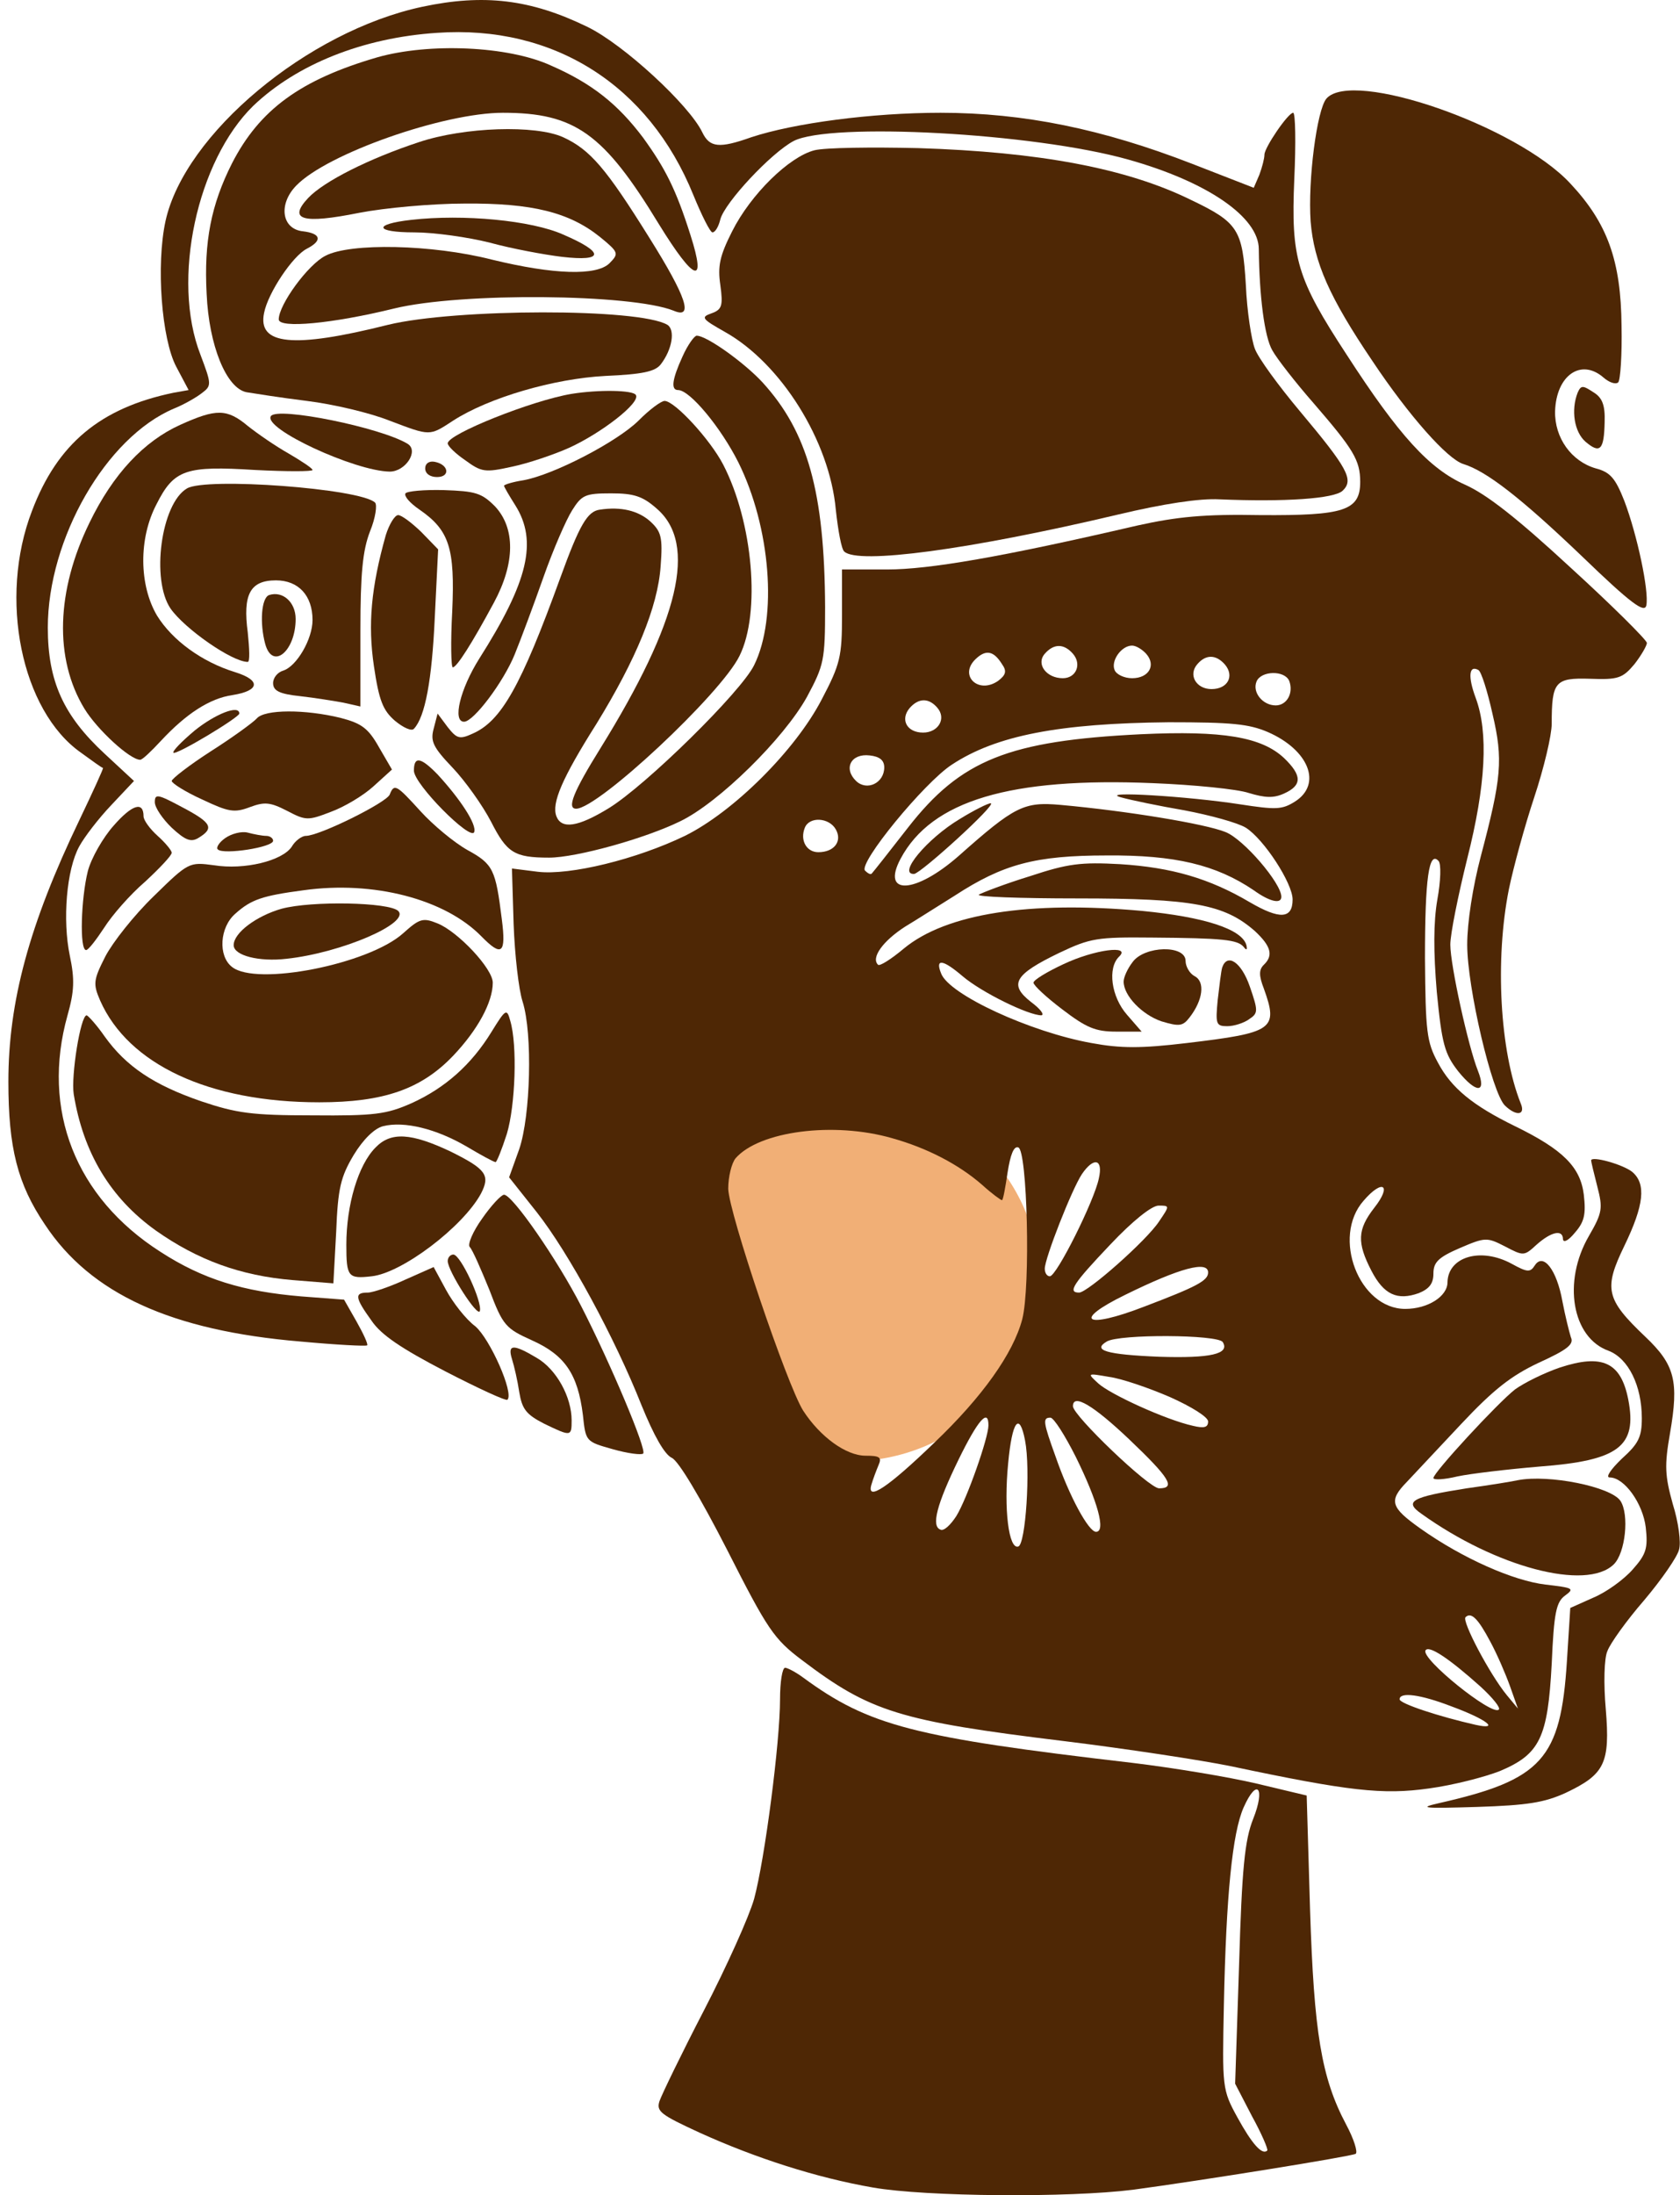 <svg width="98" height="128" viewBox="0 0 98 128" fill="none" xmlns="http://www.w3.org/2000/svg">
<path d="M60.59 74.558C60.59 80.44 55.651 85.209 49.559 85.209C43.467 85.209 38.528 80.44 38.528 74.558C38.528 68.676 43.467 63.907 49.559 63.907C55.651 63.907 60.59 68.676 60.59 74.558Z" fill="#F1AF76"/>
<path d="M24.638 0.394C17.936 1.82 10.773 7.812 9.656 12.884C9.097 15.452 9.426 19.764 10.28 21.381L11.003 22.744L10.116 22.902C5.844 23.79 3.347 25.883 1.869 29.782C-0.103 34.886 1.244 41.449 4.727 43.89C5.384 44.365 5.943 44.777 6.009 44.777C6.042 44.809 5.417 46.172 4.629 47.821C1.704 53.908 0.489 58.409 0.489 63.07C0.489 66.906 1.014 69.03 2.624 71.407C5.286 75.434 9.984 77.59 17.541 78.224C19.611 78.414 21.353 78.509 21.418 78.445C21.484 78.382 21.188 77.748 20.794 77.05L20.071 75.782L17.574 75.592C14.19 75.307 11.857 74.609 9.36 72.993C4.399 69.822 2.394 64.718 3.939 59.202C4.333 57.807 4.366 57.11 4.07 55.715C3.643 53.654 3.873 50.706 4.629 49.342C4.924 48.803 5.746 47.726 6.502 46.933L7.816 45.538L6.107 43.953C3.709 41.734 2.789 39.736 2.789 36.598C2.789 31.43 6.173 25.502 10.149 23.822C10.707 23.6 11.43 23.188 11.759 22.934C12.35 22.49 12.35 22.427 11.693 20.683C9.984 16.308 11.496 9.365 14.781 6.163C17.311 3.754 21.156 2.201 25.493 1.915C32.294 1.44 37.847 4.959 40.442 11.363C40.935 12.567 41.428 13.55 41.559 13.55C41.724 13.55 41.921 13.201 42.02 12.789C42.282 11.806 44.977 8.922 46.291 8.224C48.426 7.115 60.288 7.749 65.808 9.302C70.44 10.602 73.43 12.662 73.43 14.533C73.463 17.291 73.759 19.637 74.219 20.43C74.482 20.905 75.566 22.3 76.65 23.537C78.95 26.2 79.345 26.834 79.345 28.102C79.345 29.782 78.392 30.067 73.529 30.035C70.243 29.972 68.666 30.131 66.366 30.638C58.448 32.477 54.209 33.206 51.745 33.206H49.117V35.869C49.117 38.278 49.018 38.722 47.934 40.783C46.389 43.763 42.775 47.345 39.95 48.74C37.124 50.103 33.247 51.054 31.374 50.832L29.863 50.642L29.961 53.876C30.027 55.683 30.257 57.712 30.487 58.409C31.078 60.28 30.947 65.067 30.29 67.001L29.698 68.649L31.308 70.678C33.181 73.056 35.875 78.033 37.42 81.933C38.142 83.708 38.767 84.818 39.194 85.008C39.588 85.198 40.837 87.29 42.414 90.366C44.779 95.026 45.141 95.565 46.784 96.801C50.759 99.813 52.468 100.352 62.095 101.525C65.709 101.969 70.079 102.635 71.787 102.983C78.687 104.442 80.659 104.664 83.353 104.283C84.766 104.093 86.606 103.617 87.493 103.269C89.826 102.286 90.286 101.335 90.516 97.023C90.647 94.011 90.779 93.409 91.304 93.029C91.863 92.617 91.764 92.585 90.154 92.395C88.281 92.173 85.324 90.873 82.86 89.129C81.119 87.893 80.987 87.512 82.072 86.403C82.466 85.991 83.879 84.469 85.226 83.042C87.132 81.013 88.15 80.221 89.76 79.46C91.436 78.699 91.83 78.382 91.633 77.97C91.534 77.653 91.304 76.734 91.14 75.877C90.811 74.039 90.023 73.024 89.53 73.785C89.267 74.197 89.103 74.197 88.183 73.69C86.376 72.707 84.47 73.278 84.437 74.768C84.437 75.592 83.287 76.321 81.973 76.321C79.279 76.321 77.669 72.137 79.542 70.013C80.659 68.713 81.217 69.093 80.166 70.425C79.18 71.693 79.147 72.454 80.002 74.102C80.725 75.497 81.513 75.846 82.762 75.402C83.386 75.148 83.616 74.831 83.616 74.261C83.616 73.595 83.912 73.31 85.16 72.771C86.639 72.137 86.737 72.137 87.789 72.676C88.873 73.246 88.906 73.246 89.629 72.58C90.483 71.82 91.173 71.661 91.173 72.263C91.206 72.485 91.501 72.327 91.863 71.883C92.421 71.249 92.52 70.805 92.389 69.664C92.192 68.047 91.173 67.032 88.38 65.669C85.916 64.465 84.667 63.45 83.879 61.96C83.222 60.755 83.156 60.153 83.123 55.873C83.123 51.213 83.353 49.596 83.912 50.198C84.076 50.357 84.043 51.371 83.846 52.449C83.616 53.781 83.616 55.493 83.813 57.839C84.109 60.882 84.273 61.453 85.062 62.467C86.113 63.767 86.737 63.767 86.212 62.436C85.653 61.041 84.602 56.285 84.602 55.081C84.602 54.447 85.062 52.196 85.587 50.072C86.672 45.792 86.836 42.717 86.08 40.688C85.62 39.451 85.686 38.754 86.244 39.071C86.409 39.166 86.77 40.307 87.066 41.639C87.69 44.302 87.592 45.348 86.376 49.945C85.916 51.688 85.587 53.781 85.587 55.081C85.587 57.585 87.033 63.735 87.789 64.465C88.446 65.099 89.004 65.035 88.709 64.338C87.493 61.294 87.197 55.968 88.019 51.847C88.281 50.579 88.939 48.169 89.497 46.489C90.056 44.809 90.516 42.875 90.516 42.209C90.516 39.736 90.713 39.515 92.75 39.578C94.393 39.641 94.656 39.546 95.346 38.722C95.74 38.215 96.069 37.644 96.069 37.486C96.036 37.295 94.064 35.33 91.633 33.111C88.511 30.226 86.737 28.831 85.456 28.26C83.386 27.341 81.612 25.407 78.556 20.683C75.632 16.213 75.303 15.072 75.5 10.443C75.599 8.319 75.566 6.576 75.435 6.576C75.139 6.576 73.759 8.605 73.759 9.017C73.759 9.239 73.627 9.746 73.463 10.19L73.135 10.95L69.553 9.556C64.329 7.527 59.729 6.576 54.866 6.576C50.858 6.576 46.324 7.178 43.827 8.002C41.954 8.668 41.395 8.605 40.968 7.717C40.212 6.132 36.368 2.581 34.265 1.567C30.947 -0.05 28.22 -0.367 24.638 0.394ZM62.588 38.12C63.113 38.722 62.785 39.546 61.996 39.546C61.043 39.546 60.419 38.722 60.945 38.12C61.471 37.517 62.062 37.517 62.588 38.12ZM66.859 38.12C67.451 38.785 67.023 39.546 66.038 39.546C65.578 39.546 65.118 39.324 65.019 39.071C64.789 38.532 65.413 37.644 66.038 37.644C66.268 37.644 66.629 37.866 66.859 38.12ZM58.448 38.722C58.743 39.134 58.678 39.356 58.218 39.705C57.068 40.497 55.918 39.388 56.904 38.437C57.495 37.866 57.955 37.929 58.448 38.722ZM71.459 38.754C72.017 39.419 71.623 40.18 70.67 40.18C69.783 40.18 69.29 39.356 69.849 38.722C70.342 38.151 70.933 38.151 71.459 38.754ZM75.205 39.705C75.468 40.402 75.073 41.131 74.416 41.131C73.66 41.131 73.036 40.371 73.299 39.736C73.562 39.102 74.942 39.071 75.205 39.705ZM54.669 41.258C55.228 41.892 54.735 42.717 53.848 42.717C52.895 42.717 52.501 41.956 53.059 41.29C53.585 40.688 54.176 40.688 54.669 41.258ZM73.956 42.685C76.355 43.731 77.143 45.728 75.533 46.743C74.778 47.218 74.416 47.218 72.346 46.901C69.29 46.426 64.033 46.109 65.38 46.489C65.939 46.648 67.615 46.996 69.093 47.25C70.605 47.535 72.215 47.979 72.675 48.264C73.726 48.93 75.402 51.498 75.402 52.449C75.402 53.591 74.646 53.622 72.905 52.608C70.539 51.213 68.338 50.579 65.348 50.389C63.048 50.262 62.292 50.357 60.091 51.086C58.645 51.53 57.331 52.037 57.101 52.164C56.904 52.291 59.499 52.386 62.851 52.386C69.586 52.386 71.426 52.735 73.2 54.288C74.153 55.176 74.285 55.715 73.726 56.254C73.43 56.539 73.43 56.888 73.726 57.648C74.58 60.026 74.285 60.216 69.225 60.819C66.563 61.136 65.38 61.136 63.672 60.819C60.123 60.185 55.359 57.997 54.899 56.761C54.538 55.873 54.998 55.937 56.148 56.919C57.265 57.87 59.992 59.202 60.748 59.202C60.945 59.17 60.682 58.822 60.123 58.409C58.842 57.395 59.171 56.824 61.799 55.556C63.606 54.7 64.001 54.637 67.188 54.669C71.36 54.7 72.182 54.795 72.543 55.207C72.707 55.429 72.773 55.398 72.707 55.112C72.445 54.161 70.21 53.464 66.629 53.115C60.025 52.513 55.195 53.273 52.731 55.303C51.975 55.937 51.318 56.349 51.219 56.254C50.792 55.842 51.515 54.859 52.796 54.034C53.585 53.559 54.866 52.735 55.688 52.227C58.514 50.389 60.386 49.881 64.559 49.881C68.535 49.85 70.933 50.42 73.135 51.91C74.055 52.576 74.745 52.735 74.745 52.291C74.745 51.498 72.543 48.93 71.492 48.518C70.342 48.043 65.742 47.282 61.865 46.933C59.729 46.743 59.203 46.996 55.918 49.913C53.388 52.132 51.384 52.227 52.534 50.072C54.341 46.679 58.941 45.316 67.253 45.665C69.652 45.76 72.182 46.014 72.839 46.236C73.792 46.521 74.285 46.553 74.909 46.267C75.96 45.792 75.96 45.221 74.909 44.207C73.595 42.97 71.328 42.59 66.563 42.812C58.842 43.192 56.049 44.302 52.961 48.264C51.877 49.659 50.924 50.864 50.858 50.928C50.792 51.023 50.628 50.928 50.464 50.769C50.036 50.357 53.914 45.633 55.523 44.587C58.119 42.875 61.799 42.178 68.173 42.114C71.853 42.114 72.839 42.209 73.956 42.685ZM51.581 44.745C51.581 45.665 50.562 46.141 49.938 45.538C49.182 44.809 49.642 43.921 50.727 44.048C51.318 44.111 51.581 44.333 51.581 44.745ZM48.755 48.36C49.149 49.057 48.657 49.691 47.736 49.691C47.047 49.691 46.652 48.994 46.948 48.264C47.211 47.599 48.361 47.662 48.755 48.36ZM52.041 66.367C54.078 66.937 55.918 67.888 57.298 69.093C57.856 69.6 58.382 69.981 58.448 69.981C58.514 69.981 58.645 69.252 58.776 68.364C58.941 67.318 59.138 66.811 59.401 66.906C59.926 67.064 60.123 75.022 59.631 76.924C59.105 78.921 57.298 81.457 54.505 84.12C51.778 86.751 50.562 87.544 50.825 86.593C50.924 86.244 51.121 85.737 51.252 85.42C51.449 84.976 51.318 84.881 50.496 84.881C49.346 84.881 47.835 83.772 46.849 82.25C45.897 80.728 42.512 70.71 42.48 69.315C42.48 68.618 42.677 67.825 42.907 67.54C44.287 65.955 48.624 65.384 52.041 66.367ZM64.099 68.713C63.836 70.013 61.635 74.419 61.241 74.419C61.076 74.419 60.945 74.229 60.945 73.975C60.945 73.373 62.522 69.347 63.113 68.459C63.803 67.445 64.362 67.571 64.099 68.713ZM67.615 71.217C66.892 72.327 63.442 75.37 62.949 75.37C62.259 75.37 62.588 74.863 64.756 72.58C66.07 71.186 67.188 70.298 67.582 70.298C68.239 70.298 68.239 70.298 67.615 71.217ZM70.473 74.197C70.473 74.673 69.816 75.022 66.728 76.195C63.278 77.526 62.522 77.019 65.643 75.497C68.863 73.912 70.473 73.5 70.473 74.197ZM71.328 78.255C71.755 78.953 70.605 79.206 67.615 79.111C64.526 78.984 63.705 78.731 64.559 78.224C65.282 77.78 71.032 77.811 71.328 78.255ZM68.239 81.457C69.52 82.028 70.473 82.63 70.473 82.884C70.473 83.233 70.243 83.296 69.586 83.137C68.009 82.789 64.756 81.299 64.066 80.665C63.409 80.062 63.409 80.062 64.691 80.284C65.413 80.379 66.99 80.918 68.239 81.457ZM65.873 83.93C68.239 86.181 68.6 86.783 67.615 86.783C67.023 86.783 62.588 82.535 62.588 81.996C62.588 81.235 63.77 81.933 65.873 83.93ZM57.659 83.106C57.659 83.835 56.411 87.386 55.786 88.4C55.458 88.907 55.063 89.288 54.866 89.193C54.308 89.002 54.636 87.734 55.918 85.103C57.035 82.82 57.659 82.091 57.659 83.106ZM62.752 84.945C64.033 87.544 64.526 89.319 63.935 89.319C63.508 89.319 62.391 87.29 61.569 84.913C60.846 82.915 60.813 82.662 61.273 82.662C61.471 82.662 62.128 83.708 62.752 84.945ZM59.795 83.993C60.123 85.674 59.828 90.049 59.401 90.175C58.842 90.366 58.546 87.988 58.809 85.325C59.039 82.852 59.466 82.281 59.795 83.993ZM86.934 95.723C87.329 96.453 87.822 97.594 88.084 98.323L88.544 99.623L87.887 98.83C86.902 97.626 85.259 94.519 85.489 94.297C85.817 93.98 86.212 94.36 86.934 95.723ZM86.376 98.355C87.066 98.989 87.559 99.591 87.427 99.686C87.033 100.067 82.86 96.706 83.156 96.231C83.353 95.914 84.536 96.706 86.376 98.355ZM84.667 99.496C86.737 100.257 87.526 100.891 86.08 100.574C83.977 100.098 81.644 99.338 81.644 99.084C81.644 98.64 82.86 98.799 84.667 99.496Z" fill="#4E2705"/>
<path d="M55.983 47.757C54.078 48.899 52.336 50.991 53.322 50.959C53.716 50.928 58.185 46.87 57.791 46.838C57.626 46.838 56.805 47.25 55.983 47.757Z" fill="#4E2705"/>
<path d="M62.029 56.222C61.076 56.666 60.288 57.141 60.288 57.3C60.288 57.458 61.043 58.156 61.963 58.853C63.376 59.931 63.902 60.153 65.118 60.153H66.596L65.742 59.17C64.822 58.124 64.592 56.444 65.282 55.778C66.005 55.081 63.836 55.366 62.029 56.222Z" fill="#4E2705"/>
<path d="M66.07 56.095C65.775 56.475 65.545 56.983 65.545 57.236C65.545 58.061 66.629 59.17 67.746 59.551C68.798 59.868 68.995 59.836 69.389 59.329C70.178 58.314 70.309 57.236 69.685 56.919C69.389 56.761 69.159 56.349 69.159 56.032C69.159 55.081 66.76 55.144 66.07 56.095Z" fill="#4E2705"/>
<path d="M71.295 56.412C71.229 56.634 71.13 57.49 71.032 58.314C70.9 59.709 70.933 59.836 71.59 59.836C71.985 59.836 72.576 59.646 72.872 59.424C73.397 59.075 73.397 58.948 72.905 57.522C72.412 56.095 71.59 55.556 71.295 56.412Z" fill="#4E2705"/>
<path d="M22.01 3.342C17.541 4.642 15.143 6.385 13.533 9.524C12.317 11.933 11.89 14.089 12.054 17.133C12.186 20.144 13.204 22.649 14.387 22.871C14.781 22.934 16.358 23.188 17.903 23.378C19.447 23.568 21.583 24.075 22.7 24.519C25.131 25.439 25.033 25.439 26.445 24.519C28.515 23.188 32.294 22.078 35.317 21.92C37.485 21.825 38.208 21.666 38.537 21.254C39.227 20.366 39.391 19.225 38.931 18.94C37.288 17.957 26.544 17.988 22.634 18.94C17.081 20.334 15.011 20.113 15.406 18.242C15.636 17.069 17.081 14.913 17.903 14.501C18.823 14.026 18.724 13.614 17.673 13.487C16.424 13.36 16.227 11.902 17.279 10.824C19.086 8.953 25.887 6.576 29.337 6.576C33.542 6.576 35.218 7.78 38.438 13.075C40.508 16.435 41.231 16.689 40.278 13.709C39.424 11.014 38.8 9.809 37.518 8.034C36.04 6.068 34.528 4.864 32.13 3.817C29.633 2.676 25.033 2.486 22.01 3.342Z" fill="#4E2705"/>
<path d="M77.373 5.751C76.815 6.417 76.289 10.507 76.453 12.916C76.65 15.294 77.537 17.323 80.067 21.064C82.203 24.266 84.437 26.77 85.357 27.055C86.704 27.468 88.709 29.021 92.29 32.445C95.149 35.203 95.937 35.774 96.036 35.298C96.2 34.474 95.51 31.209 94.754 29.211C94.229 27.88 93.933 27.531 93.079 27.309C91.666 26.897 90.68 25.534 90.713 23.98C90.779 21.888 92.224 20.873 93.539 22.015C93.867 22.3 94.229 22.427 94.393 22.3C94.524 22.173 94.623 20.683 94.59 19.003C94.557 15.199 93.769 13.011 91.6 10.697C88.479 7.336 78.885 4.008 77.373 5.751Z" fill="#4E2705"/>
<path d="M24.441 8.287C21.55 9.239 18.889 10.57 17.968 11.553C16.786 12.821 17.64 13.075 20.958 12.409C22.437 12.123 25.197 11.87 27.103 11.87C31.045 11.838 33.214 12.377 35.021 13.835C36.105 14.723 36.105 14.787 35.547 15.357C34.791 16.086 32.327 16.023 28.68 15.135C25.197 14.248 20.433 14.152 18.987 14.913C17.968 15.421 16.26 17.767 16.26 18.623C16.26 19.162 19.381 18.876 22.995 17.988C26.905 17.037 36.828 17.133 39.292 18.115C40.475 18.623 40.048 17.323 37.88 13.867C35.35 9.809 34.43 8.731 32.852 8.002C31.242 7.273 27.103 7.4 24.441 8.287Z" fill="#4E2705"/>
<path d="M47.507 8.763C46.028 9.143 43.794 11.331 42.709 13.487C41.987 14.913 41.855 15.516 42.02 16.625C42.184 17.83 42.118 18.052 41.494 18.274C40.87 18.496 40.935 18.591 42.282 19.352C45.568 21.191 48.394 25.724 48.755 29.718C48.886 30.923 49.084 32.033 49.248 32.16C50.036 32.92 56.509 32.065 65.216 30.004C67.878 29.37 69.98 29.053 71.13 29.116C74.942 29.275 77.833 29.084 78.326 28.609C78.983 27.975 78.622 27.309 75.829 23.98C74.58 22.49 73.397 20.873 73.2 20.334C73.003 19.827 72.74 18.147 72.675 16.625C72.478 13.392 72.248 12.979 69.455 11.648C65.709 9.809 60.616 8.858 53.552 8.636C50.858 8.573 48.131 8.605 47.507 8.763Z" fill="#4E2705"/>
<path d="M23.981 12.821C21.747 13.075 21.846 13.55 24.178 13.55C25.328 13.55 27.333 13.835 28.581 14.152C29.863 14.501 31.735 14.85 32.787 14.977C35.251 15.262 35.284 14.723 32.852 13.677C31.012 12.853 27.037 12.472 23.981 12.821Z" fill="#4E2705"/>
<path d="M39.818 20.778C39.194 22.142 39.128 22.744 39.555 22.744C40.245 22.744 42.052 24.931 43.071 26.96C44.944 30.733 45.371 35.996 43.991 38.785C43.235 40.339 37.682 45.792 35.514 47.123C33.707 48.233 32.754 48.36 32.458 47.599C32.163 46.838 32.787 45.38 34.791 42.209C37.091 38.468 38.372 35.393 38.537 33.016C38.668 31.304 38.569 30.987 37.912 30.384C37.222 29.782 36.237 29.528 34.988 29.718C34.265 29.814 33.805 30.606 32.688 33.681C30.388 40.022 29.238 42.051 27.563 42.78C26.807 43.129 26.643 43.065 26.117 42.4L25.526 41.607L25.296 42.495C25.098 43.224 25.263 43.573 26.413 44.777C27.135 45.538 28.154 46.965 28.647 47.916C29.567 49.723 29.994 50.008 32.031 50.008C33.608 50.008 37.617 48.899 39.687 47.884C41.921 46.806 45.732 43.065 47.079 40.624C48.065 38.785 48.131 38.5 48.131 35.393C48.098 28.672 47.112 25.185 44.484 22.3C43.432 21.159 41.231 19.574 40.639 19.574C40.508 19.574 40.114 20.113 39.818 20.778Z" fill="#4E2705"/>
<path d="M92.027 22.902C91.633 23.917 91.83 25.185 92.487 25.756C93.341 26.485 93.571 26.231 93.604 24.614C93.637 23.632 93.473 23.188 92.947 22.871C92.323 22.459 92.224 22.459 92.027 22.902Z" fill="#4E2705"/>
<path d="M33.345 22.966C31.045 23.346 26.117 25.312 26.117 25.851C26.117 26.009 26.577 26.453 27.136 26.834C28.088 27.531 28.285 27.563 29.863 27.214C30.782 27.024 32.294 26.517 33.214 26.104C35.087 25.248 37.387 23.473 37.091 23.029C36.927 22.744 34.922 22.712 33.345 22.966Z" fill="#4E2705"/>
<path d="M37.255 24.519C36.007 25.756 32.294 27.689 30.52 28.006C29.895 28.102 29.402 28.26 29.402 28.324C29.402 28.387 29.698 28.894 30.06 29.465C31.374 31.557 30.815 33.903 27.957 38.405C26.84 40.18 26.38 42.083 27.07 42.083C27.628 42.083 29.37 39.768 30.027 38.151C30.388 37.264 31.144 35.235 31.703 33.65C32.261 32.065 33.017 30.321 33.378 29.75C33.937 28.863 34.134 28.767 35.645 28.767C36.96 28.767 37.485 28.926 38.307 29.655C40.705 31.716 39.621 36.218 35.021 43.636C33.444 46.172 33.05 47.155 33.608 47.155C34.89 47.155 42.052 40.466 43.137 38.246C44.385 35.742 43.925 30.448 42.184 27.087C41.428 25.629 39.358 23.378 38.767 23.378C38.569 23.378 37.88 23.885 37.255 24.519Z" fill="#4E2705"/>
<path d="M10.51 24.773C8.407 25.724 6.6 27.626 5.22 30.479C3.282 34.442 3.15 38.405 4.924 41.322C5.68 42.558 7.586 44.302 8.177 44.302C8.309 44.302 8.834 43.794 9.393 43.192C10.839 41.639 12.219 40.719 13.566 40.529C15.143 40.276 15.241 39.673 13.73 39.198C11.759 38.595 10.05 37.327 9.163 35.901C8.111 34.125 8.079 31.399 9.13 29.401C10.149 27.372 10.839 27.151 14.88 27.404C16.72 27.499 18.231 27.499 18.231 27.404C18.231 27.309 17.607 26.897 16.851 26.453C16.063 26.009 15.011 25.28 14.453 24.836C13.237 23.822 12.613 23.822 10.51 24.773Z" fill="#4E2705"/>
<path d="M15.8 24.266C15.34 24.995 20.696 27.468 22.733 27.499C23.653 27.499 24.441 26.295 23.784 25.883C22.24 24.931 16.161 23.695 15.8 24.266Z" fill="#4E2705"/>
<path d="M24.803 27.309C24.803 27.626 25.098 27.816 25.493 27.816C26.281 27.816 26.183 27.087 25.361 26.929C25.033 26.865 24.803 27.024 24.803 27.309Z" fill="#4E2705"/>
<path d="M10.904 28.482C9.393 29.37 8.801 33.808 9.951 35.488C10.773 36.661 13.533 38.595 14.453 38.595C14.584 38.595 14.551 37.834 14.453 36.883C14.157 34.664 14.584 33.84 16.096 33.84C17.41 33.84 18.231 34.727 18.231 36.154C18.231 37.264 17.311 38.849 16.523 39.102C16.194 39.198 15.931 39.515 15.931 39.832C15.931 40.276 16.293 40.466 17.509 40.593C18.363 40.688 19.513 40.878 20.038 40.973L21.024 41.195V36.788C21.024 33.428 21.156 32.096 21.583 30.987C21.911 30.194 22.01 29.433 21.878 29.306C21.024 28.482 11.989 27.816 10.904 28.482Z" fill="#4E2705"/>
<path d="M23.653 28.767C23.554 28.926 23.916 29.338 24.474 29.718C26.215 30.923 26.544 31.969 26.38 35.647C26.281 37.454 26.314 38.912 26.413 38.912C26.643 38.912 27.53 37.517 28.811 35.14C30.06 32.825 30.06 30.796 28.877 29.528C28.088 28.736 27.727 28.641 25.887 28.577C24.737 28.546 23.751 28.641 23.653 28.767Z" fill="#4E2705"/>
<path d="M22.503 31.209C21.648 34.252 21.451 36.408 21.813 38.849C22.108 40.846 22.338 41.417 23.028 42.019C23.521 42.431 24.014 42.653 24.145 42.495C24.803 41.797 25.197 39.641 25.361 36.027L25.558 32.033L24.573 31.018C24.014 30.479 23.423 30.035 23.226 30.035C23.028 30.035 22.7 30.575 22.503 31.209Z" fill="#4E2705"/>
<path d="M15.701 34.696C15.241 34.854 15.143 36.344 15.471 37.549C15.899 39.102 17.246 37.961 17.246 36.091C17.246 35.108 16.49 34.442 15.701 34.696Z" fill="#4E2705"/>
<path d="M11.364 42.59C10.609 43.224 10.05 43.794 10.116 43.89C10.28 44.048 13.96 41.829 13.96 41.607C13.96 41.068 12.547 41.639 11.364 42.59Z" fill="#4E2705"/>
<path d="M14.979 41.892C14.781 42.114 13.566 43.002 12.317 43.794C11.036 44.619 10.017 45.411 10.017 45.538C10.017 45.665 10.806 46.172 11.791 46.616C13.336 47.345 13.664 47.409 14.584 47.06C15.438 46.743 15.767 46.775 16.753 47.282C17.837 47.852 17.968 47.852 19.283 47.345C20.071 47.06 21.188 46.394 21.78 45.855L22.864 44.872L22.108 43.572C21.484 42.463 21.09 42.178 19.874 41.861C17.804 41.353 15.438 41.353 14.979 41.892Z" fill="#4E2705"/>
<path d="M24.145 44.936C24.145 45.728 27.464 49.057 27.661 48.518C27.825 48.074 26.84 46.584 25.526 45.158C24.54 44.143 24.145 44.08 24.145 44.936Z" fill="#4E2705"/>
<path d="M22.733 46.331C22.535 46.806 18.626 48.74 17.837 48.74C17.607 48.74 17.213 49.025 17.016 49.374C16.457 50.198 14.256 50.737 12.481 50.452C11.036 50.262 11.003 50.262 8.966 52.259C7.816 53.369 6.567 54.954 6.14 55.778C5.45 57.141 5.417 57.363 5.844 58.346C7.487 62.055 12.186 64.274 18.626 64.274C22.371 64.274 24.573 63.514 26.445 61.548C27.858 60.058 28.745 58.441 28.745 57.3C28.745 56.475 26.708 54.32 25.526 53.844C24.671 53.495 24.474 53.559 23.521 54.415C21.517 56.222 14.946 57.522 13.533 56.38C12.711 55.746 12.81 54.066 13.73 53.274C14.65 52.449 15.307 52.227 17.706 51.91C21.78 51.34 25.953 52.418 28.088 54.605C29.271 55.81 29.534 55.62 29.271 53.591C28.91 50.706 28.778 50.389 27.267 49.564C26.478 49.12 25.263 48.106 24.54 47.313C23.127 45.76 22.995 45.665 22.733 46.331Z" fill="#4E2705"/>
<path d="M9.031 46.775C9.031 47.092 9.491 47.757 10.017 48.264C10.806 48.994 11.134 49.12 11.561 48.867C12.514 48.296 12.35 47.979 10.674 47.092C9.196 46.299 9.031 46.267 9.031 46.775Z" fill="#4E2705"/>
<path d="M6.633 48.138C6.009 48.835 5.319 50.04 5.122 50.801C4.727 52.386 4.629 55.398 5.023 55.398C5.154 55.398 5.614 54.795 6.074 54.098C6.534 53.369 7.586 52.164 8.473 51.403C9.327 50.611 10.017 49.881 10.017 49.723C10.017 49.596 9.656 49.152 9.196 48.74C8.736 48.328 8.374 47.821 8.374 47.599C8.374 46.711 7.717 46.901 6.633 48.138Z" fill="#4E2705"/>
<path d="M13.139 48.867C12.777 49.12 12.58 49.438 12.711 49.533C13.04 49.85 15.931 49.406 15.931 49.025C15.931 48.867 15.734 48.74 15.537 48.74C15.307 48.74 14.814 48.645 14.453 48.55C14.091 48.455 13.5 48.613 13.139 48.867Z" fill="#4E2705"/>
<path d="M16.424 52.988C14.979 53.4 13.631 54.383 13.631 55.112C13.631 55.715 15.11 56.095 16.72 55.905C19.94 55.556 23.948 53.812 23.226 53.115C22.7 52.608 18.198 52.513 16.424 52.988Z" fill="#4E2705"/>
<path d="M28.68 60.153C27.497 62.087 25.953 63.45 23.981 64.338C22.535 64.972 21.846 65.067 18.231 65.035C14.683 65.035 13.796 64.908 11.726 64.211C8.966 63.26 7.356 62.182 6.107 60.438C5.647 59.773 5.154 59.234 5.056 59.202C4.694 59.202 4.136 62.753 4.3 63.799C4.859 67.223 6.436 69.854 9.097 71.756C11.529 73.468 14.026 74.388 17.081 74.641L19.447 74.831L19.611 71.82C19.71 69.283 19.874 68.618 20.63 67.35C21.188 66.43 21.846 65.796 22.338 65.669C23.587 65.352 25.46 65.828 27.201 66.842C28.055 67.35 28.811 67.762 28.91 67.762C28.975 67.762 29.271 67.032 29.567 66.113C30.06 64.465 30.191 60.946 29.764 59.519C29.567 58.79 29.501 58.822 28.68 60.153Z" fill="#4E2705"/>
<path d="M21.911 66.906C20.893 67.92 20.203 70.266 20.203 72.581C20.203 74.451 20.301 74.578 21.681 74.419C23.456 74.229 27.004 71.534 28.055 69.6C28.614 68.522 28.351 68.174 26.314 67.159C23.981 66.05 22.798 65.986 21.911 66.906Z" fill="#4E2705"/>
<path d="M92.816 67.666C92.816 67.73 92.98 68.427 93.177 69.188C93.506 70.456 93.473 70.71 92.684 72.073C91.14 74.736 91.699 78.002 93.834 78.763C94.984 79.206 95.773 80.791 95.773 82.694C95.773 83.803 95.576 84.184 94.59 85.071C93.966 85.674 93.637 86.149 93.9 86.149C94.754 86.149 95.838 87.671 96.003 89.066C96.134 90.27 96.036 90.619 95.247 91.507C94.721 92.109 93.703 92.838 92.947 93.156L91.6 93.758L91.403 96.865C91.041 102.571 89.957 103.776 83.945 105.139C82.696 105.424 83.025 105.456 86.146 105.361C89.103 105.266 90.089 105.107 91.337 104.537C93.604 103.459 93.933 102.825 93.67 99.654C93.539 98.196 93.572 96.674 93.769 96.262C93.933 95.819 94.886 94.487 95.904 93.314C96.923 92.109 97.843 90.778 97.941 90.366C98.073 89.954 97.909 88.749 97.58 87.703C97.12 86.054 97.087 85.452 97.416 83.581C97.941 80.538 97.711 79.587 95.97 77.938C93.67 75.751 93.539 75.148 94.754 72.644C95.904 70.266 96.036 69.03 95.214 68.332C94.656 67.888 92.816 67.381 92.816 67.666Z" fill="#4E2705"/>
<path d="M28.121 71.059C27.596 71.788 27.267 72.549 27.398 72.707C27.563 72.866 28.055 74.007 28.548 75.212C29.337 77.304 29.501 77.463 31.045 78.16C32.951 79.016 33.707 80.126 34.002 82.503C34.167 84.057 34.167 84.057 35.744 84.501C36.631 84.754 37.42 84.849 37.518 84.754C37.748 84.564 35.612 79.492 33.904 76.163C32.524 73.468 29.895 69.664 29.403 69.664C29.238 69.664 28.647 70.298 28.121 71.059Z" fill="#4E2705"/>
<path d="M26.117 73.531C26.117 74.102 27.858 76.829 27.99 76.448C28.154 75.941 26.873 73.151 26.445 73.151C26.281 73.151 26.117 73.31 26.117 73.531Z" fill="#4E2705"/>
<path d="M23.653 74.609C22.765 75.022 21.747 75.37 21.451 75.37C20.663 75.37 20.696 75.656 21.681 77.019C22.24 77.843 23.423 78.636 25.985 79.967C27.891 80.95 29.534 81.711 29.6 81.616C29.994 81.235 28.581 78.065 27.727 77.336C27.168 76.924 26.413 75.941 26.018 75.212L25.296 73.88L23.653 74.609Z" fill="#4E2705"/>
<path d="M29.863 79.238C29.994 79.65 30.191 80.506 30.29 81.172C30.454 82.155 30.684 82.472 31.735 83.011C33.312 83.772 33.345 83.772 33.345 82.82C33.345 81.457 32.458 79.84 31.308 79.175C29.928 78.35 29.6 78.382 29.863 79.238Z" fill="#4E2705"/>
<path d="M90.976 79.745C90.056 80.062 88.906 80.633 88.38 81.013C87.362 81.806 83.616 85.864 83.616 86.181C83.616 86.308 84.24 86.276 85.029 86.086C85.784 85.927 87.92 85.674 89.793 85.515C94.426 85.166 95.51 84.342 94.984 81.616C94.557 79.428 93.473 78.921 90.976 79.745Z" fill="#4E2705"/>
<path d="M88.544 86.308C88.281 86.371 86.934 86.593 85.554 86.783C82.335 87.29 81.874 87.544 82.926 88.273C87.263 91.38 92.52 92.775 94.13 91.222C94.82 90.556 95.05 88.305 94.524 87.512C93.966 86.688 90.352 85.959 88.544 86.308Z" fill="#4E2705"/>
<path d="M45.502 99.084C45.502 101.588 44.615 108.404 43.991 110.719C43.695 111.765 42.381 114.682 41.067 117.218C39.752 119.754 38.602 122.132 38.471 122.512C38.274 123.114 38.537 123.305 40.804 124.351C44.089 125.841 47.638 126.982 50.924 127.553C54.012 128.092 62.358 128.155 66.103 127.68C70.112 127.141 78.786 125.746 79.082 125.587C79.213 125.492 78.983 124.731 78.523 123.875C77.077 121.149 76.65 118.518 76.42 111.353L76.223 104.695L73.299 103.998C71.689 103.617 68.436 103.078 66.07 102.793C53.289 101.303 50.694 100.637 46.849 97.816C46.422 97.499 45.929 97.245 45.798 97.245C45.634 97.245 45.502 98.069 45.502 99.084ZM73.102 106.058C72.609 107.295 72.445 108.943 72.28 114.555L72.05 121.498L73.036 123.4C73.595 124.414 73.989 125.334 73.923 125.397C73.627 125.682 73.036 125.017 72.182 123.463C71.295 121.846 71.295 121.72 71.393 116.901C71.525 110.529 71.886 106.883 72.543 105.393C73.332 103.617 73.825 104.251 73.102 106.058Z" fill="#4E2705"/>
</svg>
